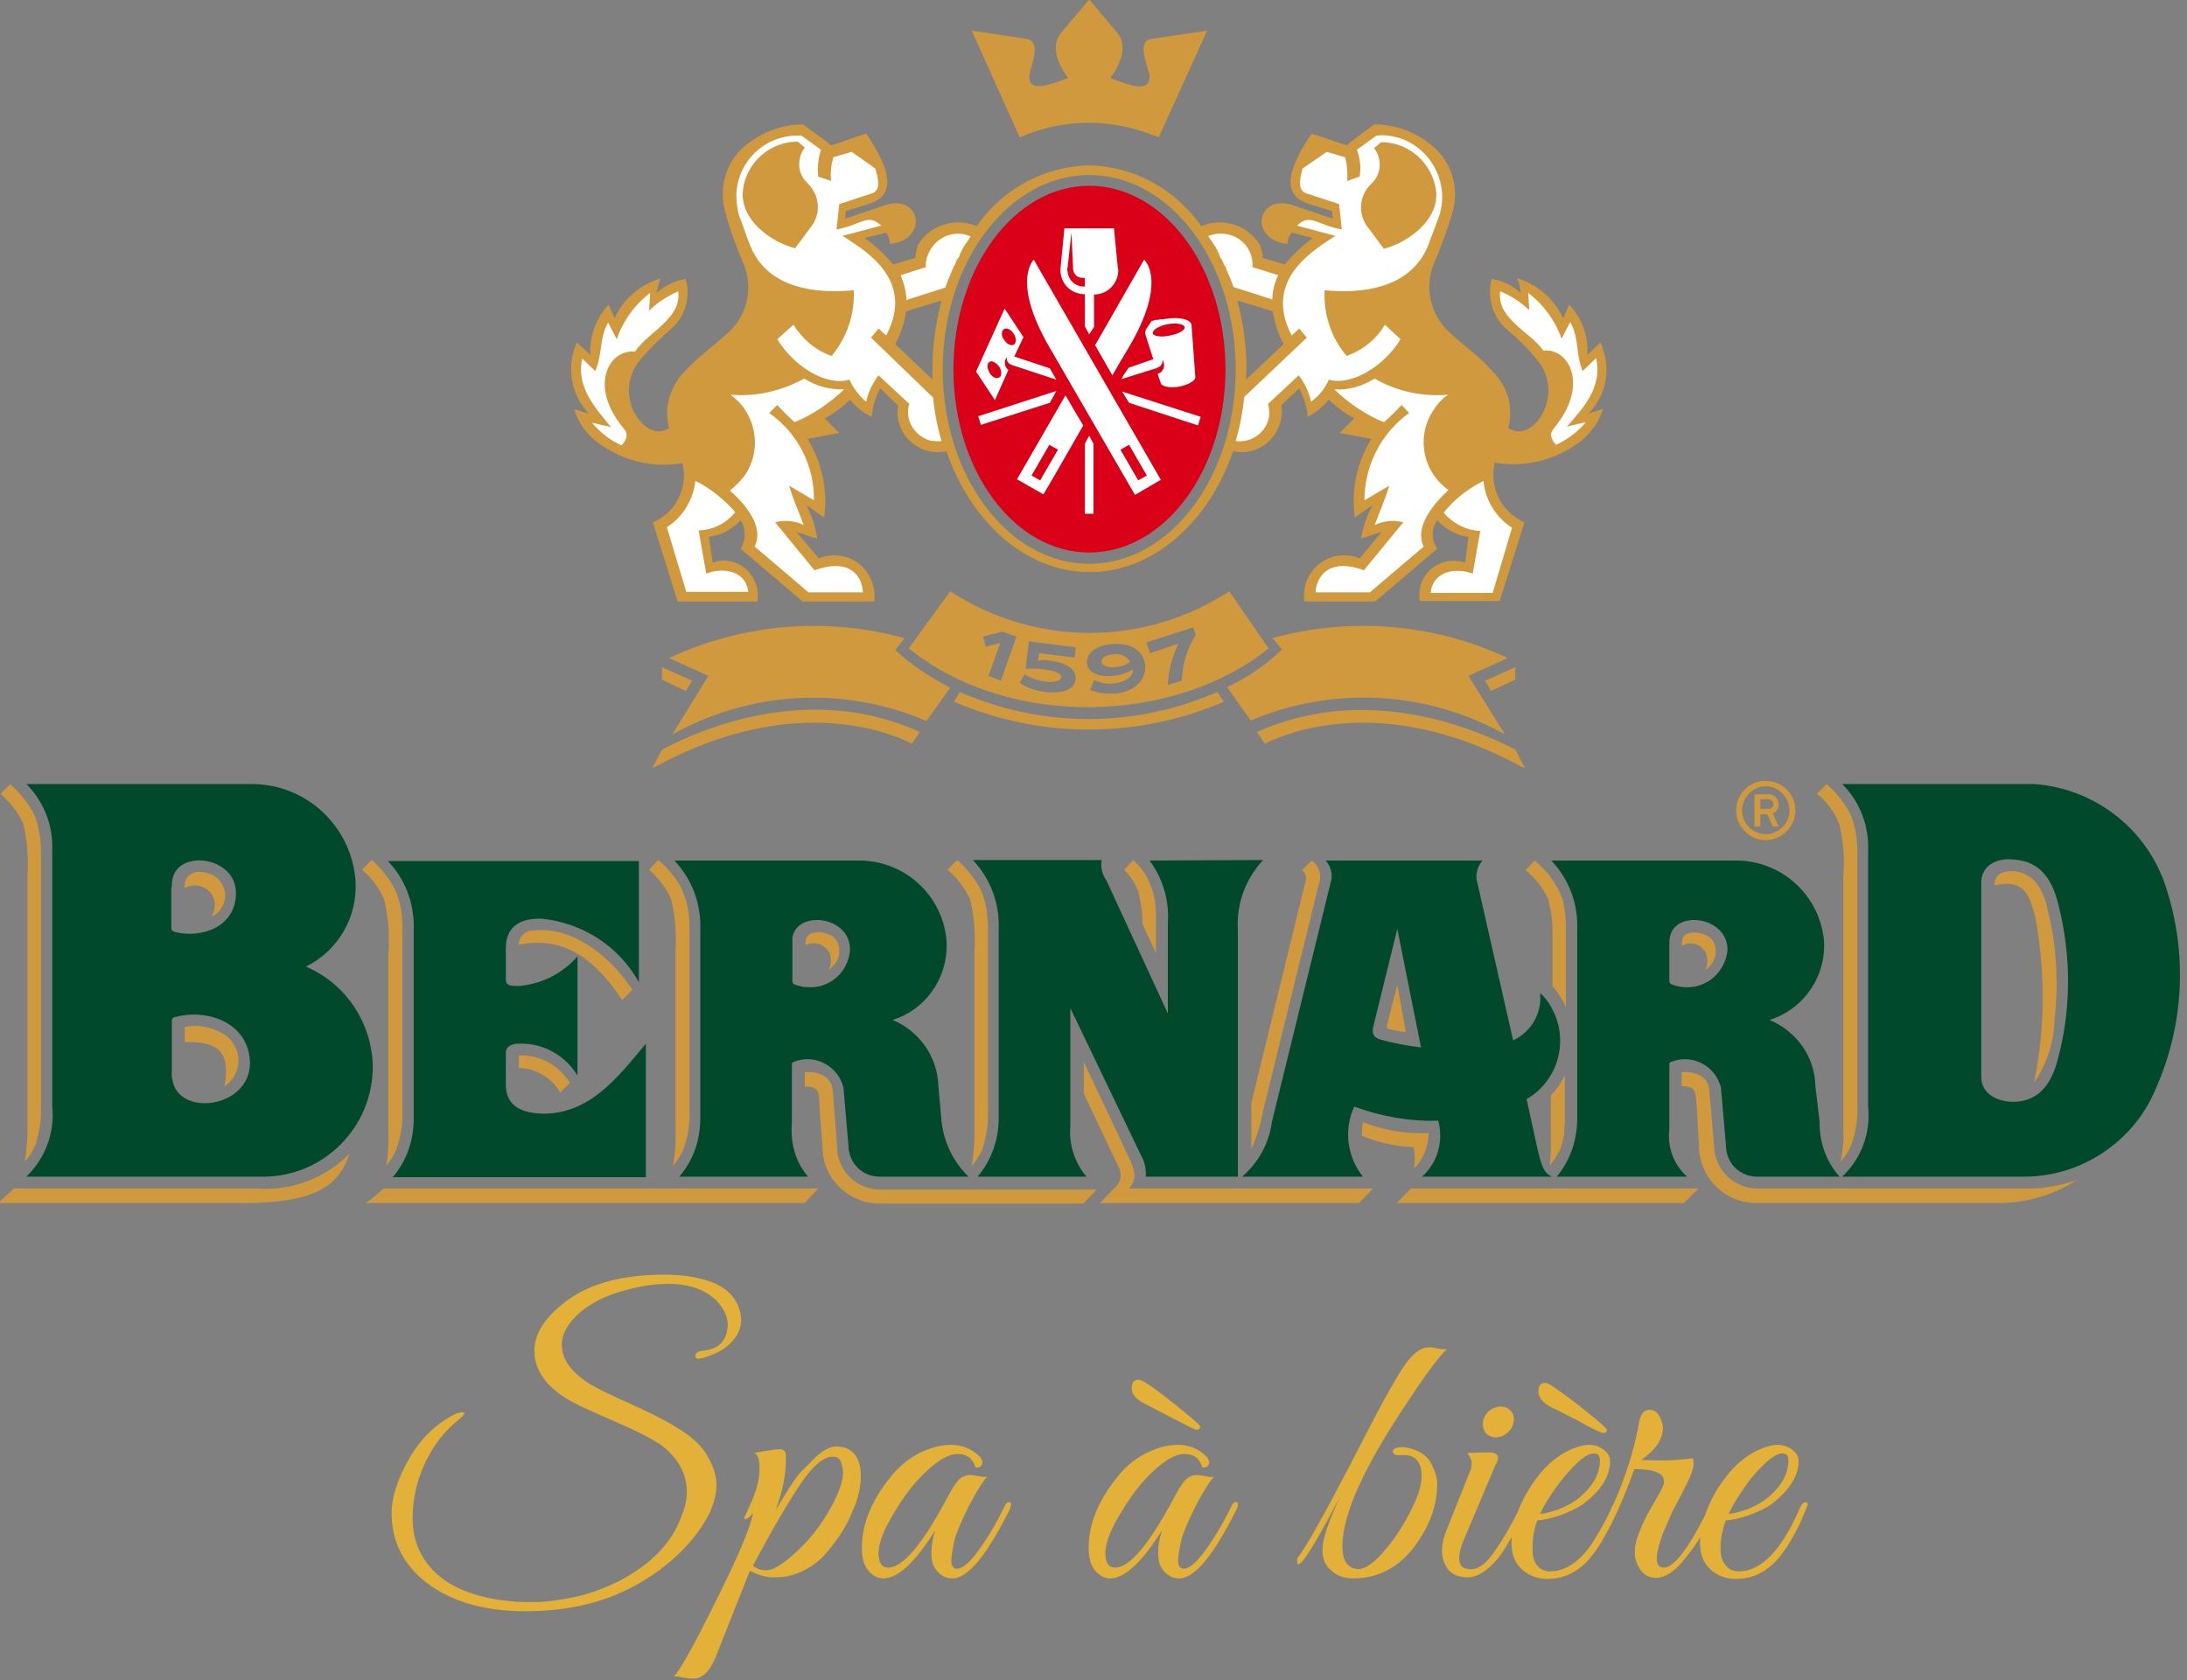 <?xml version="1.0" encoding="UTF-8"?>
<!DOCTYPE svg PUBLIC "-//W3C//DTD SVG 1.1//EN" "http://www.w3.org/Graphics/SVG/1.1/DTD/svg11.dtd">
<!-- Creator: CorelDRAW X6 -->
<svg xmlns="http://www.w3.org/2000/svg" xml:space="preserve" width="40.6mm" height="31.2mm" version="1.1" style="shape-rendering:geometricPrecision; text-rendering:geometricPrecision; image-rendering:optimizeQuality; fill-rule:evenodd; clip-rule:evenodd"
viewBox="0 0 4060 3120"
 xmlns:xlink="http://www.w3.org/1999/xlink">
 <rect x="0" y="0" width="4060" height="3120" fill="#808080" stroke="none"/>
 <defs>
  <style type="text/css">
   <![CDATA[
    .fil1 {fill:#00492D}
    .fil0 {fill:#D1993E}
    .fil2 {fill:#D90017}
    .fil3 {fill:white}
    .fil4 {fill:#E3B138;fill-rule:nonzero}
   ]]>
  </style>
 </defs>
 <g id="Vrstva_x0020_1">
  <path class="fil0" d="M2874 1670c6,22 9,44 8,67l0 94c10,12 19,25 25,39l0 -148c0,-17 -2,-35 -6,-52 -3,-7 -6,-15 -10,-22 -8,-14 -17,-27 -29,-38 -4,-4 -8,-8 -13,-12l-17 18c18,14 33,33 42,54zm-753 46l25 54 0 -64c0,-17 -1,-34 -6,-51 -3,-8 -6,-16 -9,-23 -7,-13 -16,-24 -27,-35l-17 18c11,11 20,25 26,40 5,20 8,40 8,61zm-320 -46c8,33 10,67 8,100l0 336c0,20 -2,40 -5,59 8,-9 14,-19 19,-29 8,-24 12,-48 11,-73l0 -341c0,-18 -2,-35 -7,-52 -2,-8 -5,-15 -9,-23 -11,-19 -25,-36 -41,-50l-18 18c18,15 32,34 42,55zm-555 0c8,33 10,67 8,100l0 336c1,20 -1,40 -5,59 8,-9 14,-19 19,-29 9,-24 13,-48 12,-73l0 -341c0,-18 -2,-35 -7,-52 -3,-8 -6,-15 -9,-23 -11,-19 -25,-36 -42,-50l-17 18c17,15 32,34 41,55zm-188 537l-346 0c-11,10 -21,19 -33,27l815 0 25 -27 -461 0zm496 -79l-8 -103c-3,-28 -29,-36 -52,-34l0 27c25,-2 27,12 27,27 1,28 4,57 6,86 0,57 48,104 106,104l0 0 137 0 48 0 193 0 25 -26 -398 0c-44,2 -81,-31 -84,-75 1,-3 0,-5 0,-6zm-841 -458c8,33 11,67 8,100l0 336c1,20 -1,40 -4,59 7,-9 14,-19 18,-29 9,-24 13,-48 12,-73l0 -341c0,-18 -2,-35 -7,-52 -2,-8 -5,-15 -9,-23 -11,-19 -25,-36 -41,-50l-18 18c18,15 32,34 41,55zm2174 481c3,-5 6,-11 9,-15 3,-10 6,-19 8,-30l0 0 0 -1 0 -1 0 0 0 -1 0 -1 0 -1 0 0 0 -1 0 0 0 -2 0 -1 0 -2 0 0 0 -1 0 0 0 -1c0,-1 0,-3 1,-4l0 -1 0 -1 0 -3 0 -2 0 -1c0,-1 0,-3 0,-4 0,-1 0,-3 0,-4l0 -7 0 -69c-7,14 -15,26 -26,37l0 65c0,5 0,10 0,15 0,18 0,33 -2,50 3,-3 5,-7 8,-10l2 -3zm892 -445c18,101 18,204 -3,304 24,-34 37,-74 38,-116 8,-69 4,-138 -13,-206 -3,-18 -11,-36 -22,-50 -16,-18 -41,-25 -63,-17 -10,4 -14,14 -13,23 53,-11 64,13 76,62zm-3436 201l0 28c75,-2 82,30 74,82 26,-17 34,-53 16,-79 -4,-8 -12,-14 -20,-19 -21,-12 -46,-17 -70,-12zm-317 300c-10,9 -17,16 -30,27l458 0c144,0 177,-40 195,-92 -45,46 -108,70 -172,65l-451 0zm17 -678c8,32 10,66 8,99l0 470c0,20 -2,40 -5,59 8,-9 14,-18 19,-29 8,-24 12,-48 11,-73l0 -475c0,-17 -2,-34 -7,-51 -2,-8 -5,-16 -9,-23 -11,-19 -25,-35 -41,-50l-18 18c17,15 32,34 42,55zm349 174l3 -2c21,-11 29,-37 18,-58 -4,-7 -9,-13 -16,-17 -24,-13 -57,-9 -54,23 19,-10 41,-4 52,15 6,12 5,27 -3,39zm763 154l19 -19c-29,-45 -100,-120 -185,-110 -14,0 -25,11 -26,25 0,0 0,0 0,1 72,-13 131,11 192,103zm-115 172l18 -18c-20,-33 -57,-53 -95,-51l0 23c32,1 61,18 77,46zm456 -274c15,-8 34,-2 43,13 5,10 5,23 -1,33 9,-6 16,-15 19,-25 1,-4 1,-8 1,-12 0,-12 -6,-22 -17,-28 -6,-2 -11,-4 -17,-5 -6,0 -11,0 -16,2 -6,1 -11,6 -12,12 0,3 -1,5 -1,7l1 3zm1097 479l75 0 281 0 177 0 27 -27 -534 0 -26 27zm-497 -84l-84 -178 0 59 64 135c8,14 5,31 -8,41l-26 27 481 0 26 -27 -453 0c10,-11 16,-26 0,-57zm486 -238l28 5 -16 -88 -18 70c-3,11 -2,11 6,13zm42 218c3,13 3,27 1,40 17,-17 27,-41 27,-66 -41,2 -83,-5 -122,-20 -1,8 -2,17 -2,25 31,13 63,20 96,21zm-175 -491c5,-15 -1,-32 -14,-41l-18 18c9,6 9,15 4,31l-98 401 0 86c10,-23 18,-48 22,-72l104 -423zm674 117c15,-9 34,-3 43,12 5,11 5,24 -1,33 9,-5 16,-14 19,-25 1,-3 1,-7 1,-11 0,-12 -6,-23 -17,-28 -6,-3 -11,-4 -17,-5 -6,-1 -11,0 -16,1 -6,1 -11,6 -12,13 0,2 -1,4 -1,7l1 3zm636 451l-493 0c-45,2 -83,-34 -84,-79l-9 -105c-2,-26 -30,-34 -51,-32l0 26c28,0 25,10 28,38l4 74c1,58 48,105 106,105 0,0 0,0 1,0l450 0c51,0 101,-15 143,-42 -31,10 -62,16 -95,15zm-345 -678c8,32 11,66 8,99l0 470c1,20 -1,40 -5,59 8,-9 14,-18 19,-29 9,-24 13,-49 12,-75l0 -473c0,-17 -2,-34 -7,-51 -2,-8 -5,-16 -9,-23 -11,-19 -25,-36 -41,-50l-18 18c18,14 32,33 41,55zm-136 31c30,0 55,-25 55,-55 0,-31 -25,-55 -55,-55 -30,0 -55,24 -55,55 0,30 25,55 55,55zm0 -100c24,0 44,21 44,45 0,24 -20,44 -44,44 -24,0 -44,-20 -44,-44 0,-24 20,-45 44,-45zm-10 52l13 0 10 23 11 0 -11 -25c7,-2 11,-9 11,-16 0,-10 -8,-19 -18,-19 -1,0 -2,0 -2,0l-25 0 0 60 11 0 0 -23zm0 -28l14 0c5,0 10,4 10,9l0 0c0,6 -4,9 -10,9l-14 0 0 -18zm-2039 -92l-18 34 7 -3c264,-143 448,-56 475,-42l14 -21 0 -1c-202,-92 -403,-7 -478,33zm450 -207c-145,-40 -300,-27 -437,37l73 33 -67 109c145,-81 319,-91 472,-25l44 -62c-37,-19 -72,-42 -102,-70l17 -22zm676 19l-73 -106c-158,103 -360,103 -518,0l-77 106c190,153 498,138 668,0zm-497 60l-23 -9 22 -61 -27 7 -5 -19 36 -9 26 9 -29 82zm92 -37c37,5 48,19 47,34 -2,16 -17,28 -56,24 -17,-2 -34,-7 -48,-17l9 -16c12,8 26,12 40,14 16,1 27,-1 28,-8 0,-7 -8,-12 -32,-15 -11,-1 -22,-2 -34,-1l6 -51 87 11 -2 19 -66 -8 -2 14c9,-2 16,-2 23,0zm265 -62l5 14c-16,25 -25,54 -26,85l-26 8c1,-27 8,-53 20,-77l-53 18 -7 -20 87 -28zm-148 90c-29,3 -48,-7 -49,-23 -2,-20 18,-34 47,-36 30,-3 58,10 61,39 2,30 -22,50 -56,53 -1,0 -1,0 -2,0 -3,0 -7,0 -11,0 -11,0 -23,-2 -33,-7 2,-6 5,-13 7,-18 12,5 25,8 37,6 18,-2 36,-10 35,-26 -11,7 -24,11 -36,12zm0 -40c-15,1 -23,7 -22,14 0,6 9,11 25,10 11,-1 20,-4 28,-10 -7,-11 -19,-16 -31,-14zm-794 68l12 -19 -56 -25 0 23 44 21zm1521 81l-68 -109 73 -33c-136,-64 -291,-77 -437,-37l18 21c-30,29 -64,52 -102,70l44 62c153,-65 328,-55 472,26zm19 28c-75,-39 -275,-124 -479,-33l0 1 14 21c28,-14 212,-101 475,42 2,1 5,2 8,3l-18 -34zm-45 -109l45 -21 0 -23 -56 25 11 19zm-986 2l-11 18c160,69 341,69 501,0l-12 -18c-153,67 -325,67 -478,0zm1189 -649l-24 23c2,-35 -10,-68 -34,-93l-11 25c-17,-36 -48,-63 -85,-74 3,8 5,18 6,27 -15,-14 -34,-23 -54,-26 -8,32 1,67 24,90 23,19 44,39 62,62 21,26 25,61 12,91 -13,29 -39,51 -67,34 10,-38 -1,-79 -30,-106 -20,-24 -50,-45 -74,-67 -38,-31 -52,-82 -36,-128 14,-32 26,-65 36,-98 14,-46 -1,-96 -38,-126 -30,-25 -67,-39 -107,-39 -16,13 -34,24 -51,39l-65 -22c-39,58 -61,112 -7,130l45 14 1 14 -74 -25c-67,-22 -83,64 -10,72 0,-8 3,-15 8,-21l39 10c-19,14 -37,31 -52,49l-41 -12c0,-8 -2,-16 -5,-24 -22,-37 -69,-52 -109,-35 -48,-69 -125,-111 -208,-113 -84,2 -161,44 -209,113 -40,-17 -87,-2 -109,35 -3,8 -4,16 -5,24l-41 12c-15,-18 -33,-35 -53,-49l40 -10c4,6 7,13 7,21 73,-8 57,-94 -9,-72l-74 25 1 -14 45 -14c54,-18 32,-72 -7,-130l-65 22c-18,-15 -36,-26 -52,-39 -39,0 -76,14 -107,39 -37,30 -51,80 -37,126 9,33 21,66 35,98 17,46 3,97 -35,128 -24,22 -54,43 -75,67 -28,27 -40,68 -30,106 -27,17 -53,-5 -67,-34 -13,-30 -9,-65 12,-91 19,-23 40,-43 62,-62 24,-23 33,-58 24,-90 -20,3 -38,12 -54,26 2,-9 4,-19 7,-27 -38,12 -69,38 -85,74l-11 -25c-24,25 -36,59 -34,93l-25 -23c-20,44 -12,96 22,132l-27 -8c7,23 21,44 40,59 46,36 104,51 161,41 11,45 -12,92 -55,110l46 147 148 0c6,-35 -17,-69 -52,-75 -11,-2 -21,-1 -31,3l-7 -48c23,-3 43,-14 59,-31 10,16 10,37 0,53l115 98 133 0c5,-41 -23,-80 -64,-85 -13,-2 -27,0 -39,5l-41 -49c12,3 25,9 38,12 -3,-22 -10,-42 -20,-62l33 23c7,-50 -4,-102 -31,-146l59 -11 -27 -27c17,-9 33,-21 47,-35 11,14 25,25 40,32 2,-18 7,-36 16,-53l33 32c-7,41 22,80 63,86 9,1 18,1 27,-1 44,127 139,216 251,224l0 0c2,0 4,0 7,0l1 0c3,0 5,0 7,0 2,0 5,0 6,0l2 0c2,0 4,0 6,0l1 0c112,-8 208,-98 251,-224 41,9 81,-18 89,-59 2,-9 2,-18 1,-27l33 -31c8,16 14,34 16,53 15,-8 28,-19 39,-32 14,14 29,25 47,35l-27 27 59 11c-27,43 -38,95 -31,146l33 -23c-10,19 -18,40 -21,62 14,-4 26,-9 38,-12l-41 49c-38,-16 -82,2 -98,41 -5,12 -6,25 -5,39l132 0 115 -98c-11,-16 -11,-37 0,-53 15,17 36,28 58,31l-6 48c-34,-12 -70,6 -82,39 -3,11 -4,22 -2,32l148 0 46 -146c-43,-19 -66,-65 -55,-111 57,10 115,-5 161,-41 19,-16 33,-36 40,-59l-27 9c34,-35 43,-87 22,-132zm-1240 50c0,6 0,12 0,19l-69 -66c10,-19 17,-39 20,-61l66 -20c-11,41 -17,84 -17,128zm291 361c-150,0 -272,-162 -272,-361 0,-199 122,-361 272,-361 151,0 272,162 272,361 0,199 -121,361 -272,361zm291 -342c0,-7 1,-13 1,-19 0,-44 -6,-86 -17,-128l66 20c3,22 10,42 20,61l-70 66zm-291 -477c45,0 88,10 129,27l90 -198 -103 15c-30,5 -6,52 -4,69 1,39 -57,8 -73,4 17,-22 34,-58 14,-83l-53 -63 -53 63c-20,25 -3,61 14,83 -11,2 -75,35 -72,-4 1,-17 25,-64 -6,-69l-101 -15 89 198c41,-18 85,-27 129,-27z"/>
  <path class="fil1" d="M3370 2016c-1,-54 -35,-101 -85,-122 64,-20 106,-82 101,-149 -9,-84 -80,-148 -165,-147l-341 0c33,35 50,81 48,129l0 350c0,40 -13,78 -38,108l242 0c-25,-22 -37,-55 -33,-88 0,-34 0,-86 0,-120 0,-4 2,-5 6,-6 35,-13 74,6 87,40 1,3 3,7 3,11l9 104c0,33 25,59 58,59 1,0 3,0 4,0l149 0c-25,-28 -38,-65 -37,-102l-8 -67zm-264 -187c-5,-2 -7,-3 -7,-8l0 -68c0,-4 0,-8 1,-12 8,-52 107,-40 107,23 -4,42 -40,73 -82,69 -6,0 -13,-2 -19,-4zm-972 -231c25,33 37,75 34,117l0 167 -114 -247c-8,-11 -11,-24 -9,-38l-224 0 -15 0c33,35 50,81 48,129l0 350c0,40 -13,78 -39,109l202 0c-22,-26 -33,-60 -30,-94l0 -219 131 273c7,12 10,26 9,40l171 0 0 -15c0,-3 0,-6 0,-8l0 -199 0 -237c-3,-48 15,-95 47,-129l-211 1zm1883 38c-38,-102 -132,-172 -240,-180l-357 0c33,33 50,78 48,124l0 475c5,48 -12,96 -48,130l338 0c105,0 202,-64 243,-161 55,-122 61,-261 16,-388zm-199 339c-12,40 -35,71 -81,71 -29,0 -59,-15 -59,-46l0 -361c0,-32 29,-46 59,-43 53,3 74,40 85,87 24,96 23,197 -4,292zm-2076 41c-2,-54 -35,-101 -85,-122 64,-20 105,-82 100,-149 -8,-84 -79,-148 -164,-147l-341 0c33,35 50,81 48,129l0 350c0,40 -13,78 -39,108l239 0c-23,-27 -33,-62 -30,-98 0,-33 0,-76 0,-110 0,-4 2,-5 6,-6 35,-13 74,6 87,40 1,3 3,7 3,11l9 104c0,33 25,59 58,59 1,0 3,0 4,0l161 0c-28,-27 -46,-64 -50,-102l-6 -67zm-265 -187c-5,-2 -6,-3 -6,-8l0 -68c0,-4 0,-8 0,-12 9,-52 108,-40 107,23 -3,42 -39,73 -81,69 -6,0 -13,-2 -20,-4zm1378 308l-21 -96c59,-34 80,-110 46,-170 -5,-10 -12,-19 -21,-27 4,37 -16,72 -50,88l-66 -291c-5,-15 -1,-31 9,-43l-291 0c10,11 14,27 9,42l-109 444c-5,39 -25,75 -55,101l224 0c-29,-37 -36,-87 -16,-130 50,18 103,28 156,26 10,38 -1,78 -30,104l241 0c-12,-6 -17,-11 -26,-48zm-294 -207c-14,-5 -14,-15 -11,-26l44 -179 44 220c-26,-3 -52,-8 -77,-15zm-1993 -135c60,-30 96,-92 92,-159 -7,-101 -91,-180 -192,-180l-419 0c33,33 50,78 48,124l0 475c5,48 -13,96 -48,130l440 0c112,0 203,-92 203,-204 -1,-80 -49,-154 -124,-186zm-249 -148c0,-5 0,-9 1,-13 9,-58 119,-44 118,25 0,61 -62,84 -112,72 -6,-2 -8,-3 -8,-8l0 -76 1 0zm1 358c-1,-5 -2,-11 -1,-16l0 -92c0,-6 2,-8 9,-9 60,-15 135,13 136,86 0,84 -133,101 -144,31zm687 63c-34,-1 -68,-11 -68,-54l0 -58c0,-17 18,-18 26,-18 44,-1 84,22 107,59l0 -221c-28,32 -66,51 -108,55 -16,0 -25,0 -25,-13l0 -57c0,-44 31,-56 67,-55 76,8 143,51 180,118l0 -225 -466 0c33,34 50,81 48,129l0 350c0,39 -13,78 -39,108l470 0 0 -248c-53,64 -105,131 -192,130z"/>
  <path class="fil2" d="M2022 345c140,0 253,153 253,341 0,188 -113,340 -253,340 -139,0 -252,-152 -252,-340 0,-188 113,-341 252,-341z"/>
  <path class="fil3" d="M1872 687c-7,-5 -9,-16 -3,-24 -1,7 3,13 10,15l82 27 -12 -21 -66 -22 17 -36 -35 -53 -53 117 35 53 25 -56zm-8 -76c5,-3 13,1 18,9 5,8 5,17 0,20 -5,3 -13,-1 -18,-9 -6,-8 -5,-17 0,-20zm-27 81c-5,-9 -5,-17 0,-20 4,-3 12,1 18,9 5,8 5,17 0,20 -6,3 -14,-1 -18,-9zm246 35l13 21 128 42 5 -16 -146 -47zm-137 -86c65,112 147,254 161,278l48 -28 -236 -409c-6,7 -36,48 27,159zm150 185l33 57 -16 9 -33 -57 16 -9zm-31 -129c11,-19 22,-38 33,-56 64,-111 33,-152 26,-159l-91 159 32 56zm-177 193l49 28c8,-13 38,-65 74,-128 -11,-18 -22,-37 -33,-56l-90 156zm43 2l-16 -9 33 -57 16 9 -33 57zm30 -166l-145 47 5 16 128 -41 12 -22zm165 -107l0 1 0 0 15 47 -46 16 -10 15 -3 6 64 -20 2 -1c7,-2 11,-8 10,-15 5,8 4,18 -4,24 -1,1 -3,1 -5,2l6 18c2,6 18,9 34,6 16,-3 31,-11 30,-18l-7 -96 0 -1c-2,-10 -23,-15 -47,-11l-1 0 -1 0 -3 1 -1 0 0 0 -1 0 -1 0 0 0 -1 0 -1 0 0 0 -1 0 0 0 -2 0 -1 1 -1 0 -1 0 0 0 -1 0 -1 0 -1 0 0 0 -1 0 0 0c-2,1 -2,1 -4,1l0 0 -1 1 -1 0 -1 0 0 0c-8,12 -13,18 -12,23zm42 -17c16,-3 30,0 31,5 2,6 -11,13 -27,16 -17,4 -31,1 -32,-4 -1,-6 11,-14 28,-17zm-154 -56l0 60 8 15 9 -14 0 -60c24,0 44,-19 45,-44 0,-2 0,-4 -1,-7l-7 -72 -92 0 -7 72c-3,25 14,47 39,50 1,0 4,1 6,0zm-32 -50l7 -64 3 64c-1,11 7,20 17,20 2,0 3,0 5,0l0 16c-16,1 -30,-10 -32,-27 -1,-3 -1,-6 0,-9zm32 328l0 130 16 0 0 -130 -8 -15 -8 15zm-502 235l-73 -89c18,-5 37,-3 53,5 -9,-25 -19,-45 -27,-73l46 27c1,-64 -30,-125 -83,-162l15 -15c10,11 21,22 32,32 34,-14 65,-35 92,-61 -26,1 -52,-6 -74,-20 -42,23 -89,34 -137,30 49,35 60,104 25,152 -8,10 -16,18 -26,26 41,36 61,74 46,104l100 85 101 0c-2,-36 -30,-63 -90,-41zm-201 6l-14 -80c27,-1 51,-13 68,-34 -21,-24 -46,-44 -74,-58 -4,35 -23,67 -53,86l36 120 115 0c-3,-34 -39,-48 -78,-34zm-52 -524c-20,9 -38,20 -54,36l2 -33c-29,22 -50,51 -62,86l-16 -31c-17,29 -10,59 -24,90l-24 -23c-13,55 29,96 53,127l-35 -8c15,18 34,33 55,42 8,-9 14,-20 4,-31 -66,-79 -28,-148 21,-143 23,-36 87,-61 80,-112zm460 -45l-47 15c6,14 10,30 11,46l72 -23c3,-9 6,-17 10,-26 1,-2 2,-4 3,-7l0 -1c2,-2 2,-4 3,-6l2 -2c0,-2 1,-4 2,-5l1 -4 3 -4 2 -3 1 -4c1,-1 2,-3 2,-4 1,-2 1,-3 2,-4l2 -4 2 -3 3 -5 2 -2c1,-1 1,-3 3,-4l1 -3c2,-2 2,-3 3,-4 -29,-13 -63,0 -77,29 -5,9 -7,19 -6,28zm970 414c-49,-35 -61,-102 -26,-151 6,-10 15,-19 25,-26 -47,4 -95,-6 -136,-30 -23,14 -48,22 -75,20 27,26 58,47 92,61 12,-10 23,-21 33,-32l14 15c-52,37 -83,98 -83,162l46 -27c-8,27 -18,48 -27,73 17,-8 36,-10 53,-5l-73 89c-59,-22 -87,5 -90,41l101 0 100 -85c-15,-30 6,-68 46,-105zm65 -17c-28,14 -54,34 -74,59 17,20 42,33 68,34l-14 79c-39,-13 -75,0 -78,36l115 0 36 -121c-30,-19 -50,-52 -53,-87zm209 -228l-25 24c-13,-31 -6,-61 -23,-91l-16 31c-12,-34 -34,-64 -62,-85l2 32c-16,-15 -34,-27 -54,-35 -7,51 56,75 80,110 48,-5 86,64 20,144 -10,11 -5,22 4,31 21,-10 40,-24 55,-42l-35 8c26,-30 67,-71 54,-127zm-590 -154l-48 -15c3,-32 -22,-60 -54,-62 -10,-1 -19,1 -28,4l3 5 1 2c2,1 2,3 3,4l2 3 3 4 2 3c0,1 1,3 2,4l2 4c0,1 1,2 2,4 0,2 1,3 1,4l2 4 3 4c0,1 1,2 1,3l2 5c0,1 1,2 2,2 1,2 1,4 3,6l0 2c1,2 2,4 3,7 4,8 7,17 10,25l72 23c0,-15 4,-31 11,-45zm-756 116l14 -17 14 13c58,-108 -50,-164 -81,-185l72 -19c-25,-24 -37,-1 -83,7l5 -47 61 -20c15,-5 13,-23 6,-46l-44 -31 -34 10c-4,14 -6,30 -4,44l-24 -8c-2,-17 0,-34 5,-50l-36 -26c-63,-4 -117,43 -121,107 0,14 1,28 5,41 9,23 13,38 22,59 32,76 119,87 191,80 2,45 -13,88 -41,122 -30,-10 -54,-31 -71,-58l-30 27c31,51 92,88 134,75 7,16 18,30 31,41 4,-18 12,-35 23,-49l57 53c-9,29 9,59 38,68 7,1 15,2 22,1 -8,-26 -13,-53 -16,-81l-115 -111zm-112 -205l-29 39c-46,-12 -102,-53 -97,-107 6,-52 50,-91 102,-91l13 11c-15,20 -14,49 5,66 23,22 26,58 6,82zm962 283c41,12 102,-24 133,-75l-29 -27c-16,27 -41,47 -71,58 -29,-34 -43,-77 -41,-122 71,7 158,-4 191,-80 8,-22 14,-36 22,-59 19,-60 -15,-125 -75,-144 -14,-4 -28,-6 -42,-4l-36 26c6,16 8,33 5,50l-23 8c1,-15 0,-30 -4,-44l-34 -10 -45 31c-6,23 -8,41 7,46l61 20 5 47c-46,-8 -59,-31 -83,-7l71 19c-30,21 -138,77 -81,185l14 -13 14 17 -116 110c-3,28 -8,55 -16,82 30,4 58,-17 62,-46 1,-8 0,-16 -2,-23l57 -53c11,14 19,31 23,49 15,-11 26,-25 33,-41zm79 -364c19,-18 20,-46 5,-66l13 -11c52,0 95,39 102,90 6,54 -51,96 -97,108l-29 -39c-20,-25 -17,-61 6,-82z"/>
  <path class="fil4" d="M1351 2460c0,-16 -8,-31 -22,-46 -22,-20 -51,-30 -88,-30 -33,0 -69,7 -109,21 -20,8 -38,18 -54,31 -23,20 -35,40 -35,61 0,27 17,51 52,73 13,8 39,21 78,38 39,18 67,32 85,44 27,16 46,34 56,53 11,19 16,36 16,52 0,23 -8,47 -23,71 -27,43 -66,80 -117,110 -60,36 -131,54 -215,54 -81,0 -145,-20 -193,-61 -36,-32 -55,-72 -55,-121 0,-31 12,-66 34,-104 23,-38 51,-64 84,-80 7,-3 12,-4 16,-3 3,1 0,5 -9,13 -20,16 -35,33 -47,52 -26,41 -39,85 -39,132 0,32 9,59 26,82 31,42 86,66 163,72 9,1 22,1 39,1 18,0 41,-3 71,-9 30,-6 58,-17 86,-31 59,-31 98,-72 115,-122 6,-14 9,-29 9,-43 0,-31 -14,-59 -43,-83 -15,-12 -46,-28 -92,-48 -47,-20 -79,-35 -95,-46 -35,-24 -53,-52 -53,-85 0,-28 16,-56 48,-83 45,-39 110,-58 193,-58 39,0 71,6 96,17 25,12 40,30 45,53 1,5 2,9 2,14 0,18 -9,34 -25,48 -12,10 -27,17 -47,23 -8,2 -13,1 -13,-3 -1,-6 4,-10 17,-11 22,-3 36,-14 41,-33 1,-6 2,-10 2,-15zm247 281c0,21 -5,43 -16,67 -10,25 -25,48 -44,71 -18,23 -41,38 -68,46 -10,3 -21,4 -35,4 -13,0 -27,-4 -43,-12l-65 164c-7,15 -14,24 -20,29 -6,4 -12,7 -17,7 -6,0 -9,0 -10,0 -1,0 -5,-1 -13,-2 -7,-2 -12,-2 -16,-2 10,-9 36,-55 77,-138 41,-82 65,-137 70,-166 -5,8 -10,11 -14,12 -3,0 -3,-3 0,-8 3,-5 7,-16 14,-31 8,-20 12,-38 12,-55 0,-17 -3,-26 -10,-29 28,-5 44,-7 49,-7 4,1 7,2 9,6 1,4 1,8 1,13 0,28 -6,59 -19,94l14 -23c16,-26 28,-44 36,-51 8,-8 16,-16 25,-25 13,-12 26,-19 38,-19 4,0 7,1 11,1 23,6 34,24 34,54zm-33 -7c0,-7 -2,-14 -4,-20 -3,-6 -8,-9 -15,-9 -16,0 -35,15 -56,45 -21,30 -52,82 -92,157 6,6 14,9 25,9 10,0 25,-8 45,-25 30,-25 56,-57 77,-96 13,-25 20,-45 20,-61zm268 8c-8,8 -20,27 -35,56 -15,30 -24,52 -27,66 -3,15 -5,26 -5,35 0,9 4,14 11,14 8,0 19,-8 32,-24 19,-24 38,-55 56,-92 2,-4 4,-7 6,-7 4,-2 6,0 6,4 0,2 -1,5 -2,8 -43,86 -78,129 -107,129 -14,0 -25,-7 -33,-20 -4,-6 -6,-16 -6,-27 0,-12 2,-26 7,-42 -37,59 -69,89 -96,89 -7,0 -14,-2 -20,-7 -14,-10 -20,-26 -20,-50 0,-45 19,-91 58,-137 22,-26 50,-43 82,-51 9,-2 17,-3 25,-3 21,0 39,7 54,22 4,5 6,10 4,14 -2,5 -6,7 -12,6 -5,-17 -16,-25 -33,-25 -20,0 -44,16 -73,47 -17,18 -32,40 -47,65 -18,30 -27,54 -27,72 0,18 6,27 18,27 27,0 63,-43 108,-127 9,-17 16,-29 22,-35 6,-7 14,-10 23,-10 2,0 7,1 14,2 8,2 14,2 17,1zm421 0c-8,8 -20,27 -35,56 -15,30 -24,52 -27,66 -3,15 -5,26 -5,35 0,9 4,14 11,14 8,0 19,-8 32,-24 19,-24 38,-55 56,-92 2,-4 4,-7 6,-7 4,-2 6,0 6,4 0,2 -1,5 -2,8 -43,86 -78,129 -107,129 -14,0 -25,-7 -33,-20 -4,-6 -6,-16 -6,-27 0,-12 2,-26 7,-42 -37,59 -69,89 -96,89 -7,0 -14,-2 -20,-7 -14,-10 -20,-26 -20,-50 0,-45 19,-91 58,-137 22,-26 50,-43 82,-51 9,-2 17,-3 25,-3 21,0 39,7 54,22 4,5 6,10 4,14 -2,5 -6,7 -12,6 -5,-17 -16,-25 -33,-25 -20,0 -44,16 -73,47 -17,18 -32,40 -47,65 -18,30 -27,54 -27,72 0,18 6,27 18,27 27,0 63,-43 108,-127 9,-17 16,-29 22,-35 6,-7 14,-10 23,-10 2,0 7,1 14,2 8,2 14,2 17,1zm-26 -93c0,4 -2,6 -7,6 -3,0 -18,-8 -47,-23 -29,-15 -45,-23 -48,-25 -17,-8 -25,-18 -25,-29 0,-11 4,-16 13,-16 6,0 26,13 61,41 35,28 53,43 53,46zm411 92c0,-26 -11,-39 -33,-39 -2,0 -4,0 -5,0 -9,1 -14,-1 -15,-5 -1,-4 1,-7 6,-8 6,-2 12,-2 18,-1 24,4 41,15 49,34 6,12 9,23 9,34 0,40 -14,78 -43,117 -29,38 -67,58 -113,58 -17,0 -31,-5 -41,-15 -11,-9 -16,-22 -16,-38 0,-20 11,-52 33,-99 -38,72 -62,113 -73,123 -5,5 -7,3 -7,-4 0,-1 0,-3 1,-5 16,-21 48,-78 97,-172 48,-94 81,-156 101,-185 15,-22 31,-34 45,-34 0,0 1,0 1,0l4 0c0,0 4,1 12,2 7,2 13,2 17,1 -16,16 -40,48 -72,97 -81,120 -122,210 -122,269 0,25 8,39 24,42 1,0 3,1 4,1 15,0 33,-13 54,-39 21,-25 39,-55 53,-87 8,-17 12,-33 12,-47zm159 -80c-6,5 -13,8 -21,8 -8,0 -14,-3 -19,-8 -4,-6 -6,-13 -5,-21 1,-7 5,-14 11,-20 7,-5 14,-8 22,-8 8,0 14,3 19,8 5,6 6,13 5,20 -1,8 -5,15 -12,21zm-67 253c8,0 18,-4 27,-13 17,-17 39,-52 65,-104 3,-7 7,-9 10,-7 1,1 1,3 1,5 0,2 -2,7 -5,15 -4,8 -7,16 -10,22 -3,6 -9,17 -18,31 -8,15 -16,26 -23,34 -19,22 -37,32 -53,32 -17,0 -29,-5 -37,-15 -7,-10 -11,-21 -11,-34 0,-12 3,-26 9,-40l45 -113c0,-3 1,-7 1,-11 0,-5 -3,-11 -8,-18l38 -1c10,0 16,2 18,6 2,4 1,10 -4,18l-55 130c-8,17 -12,31 -12,43 0,14 7,20 22,20zm123 -91c-6,16 -9,33 -9,53 0,12 2,23 8,30 6,8 14,12 25,12 42,0 80,-40 114,-119 3,-7 7,-10 12,-9 1,0 2,1 2,3 0,2 -5,14 -15,37 -11,22 -21,40 -32,54 -23,32 -52,48 -87,48 -18,0 -34,-6 -47,-18 -13,-12 -19,-28 -19,-49 0,-21 5,-43 15,-66 10,-23 23,-45 40,-65 17,-20 37,-35 59,-44 11,-4 21,-7 30,-7 10,0 19,3 27,9 8,6 12,13 12,21 0,28 -16,54 -50,80 -10,7 -24,14 -43,21 -18,6 -32,9 -42,9zm116 -111c0,-9 -3,-13 -11,-13 -13,0 -32,15 -58,47 -16,20 -30,41 -42,65 8,0 19,-3 34,-8 15,-6 28,-13 39,-22 26,-22 38,-45 38,-69zm13 -57c0,4 -2,6 -7,6 -3,0 -19,-7 -47,-23 -29,-15 -45,-23 -48,-24 -17,-9 -25,-19 -25,-30 0,-11 4,-16 13,-16 6,0 26,14 61,41 35,28 53,43 53,46zm104 -3c0,21 -14,41 -40,59 9,0 22,1 37,1 16,0 35,-1 59,-4 0,2 1,5 1,11 0,6 -3,15 -8,27 -6,12 -11,22 -15,30 -5,9 -9,17 -13,25 -4,7 -8,16 -13,28 -5,11 -9,21 -12,30 -11,35 -10,52 6,52 19,0 48,-38 85,-115 4,-6 6,-8 8,-7 2,1 3,3 3,5 0,2 -3,10 -9,22 -6,12 -12,24 -19,37 -7,13 -18,28 -32,45 -18,22 -35,32 -51,32 -18,0 -30,-11 -37,-32 -2,-5 -2,-11 -2,-19 0,-8 2,-19 8,-33 5,-14 13,-31 25,-51 11,-19 18,-31 19,-35 2,-3 2,-6 2,-10 0,-14 -18,-22 -55,-22l-8 22c-29,76 -57,127 -84,152 -5,5 -7,3 -7,-4 0,-1 1,-3 2,-5 25,-34 48,-74 67,-120 19,-47 32,-91 39,-133 3,-15 9,-22 19,-22 11,0 18,7 22,20 2,4 3,9 3,14zm117 171c-6,16 -10,33 -10,53 0,12 3,23 9,30 6,8 14,12 25,12 42,0 80,-40 114,-119 3,-7 7,-10 11,-9 2,0 3,1 3,3 0,2 -5,14 -15,37 -11,22 -21,40 -32,54 -23,32 -52,48 -87,48 -18,0 -34,-6 -47,-18 -13,-12 -19,-28 -19,-49 0,-21 5,-43 15,-66 9,-23 23,-45 40,-65 17,-20 37,-35 59,-44 10,-4 21,-7 30,-7 10,0 19,3 27,9 8,6 12,13 12,21 0,28 -17,54 -50,80 -10,7 -24,14 -43,21 -18,6 -32,9 -42,9zm116 -111c0,-9 -3,-13 -11,-13 -13,0 -32,15 -59,47 -15,20 -29,41 -41,65 8,0 19,-3 34,-8 15,-6 28,-13 39,-22 26,-22 38,-45 38,-69z"/>
 </g>
</svg>
